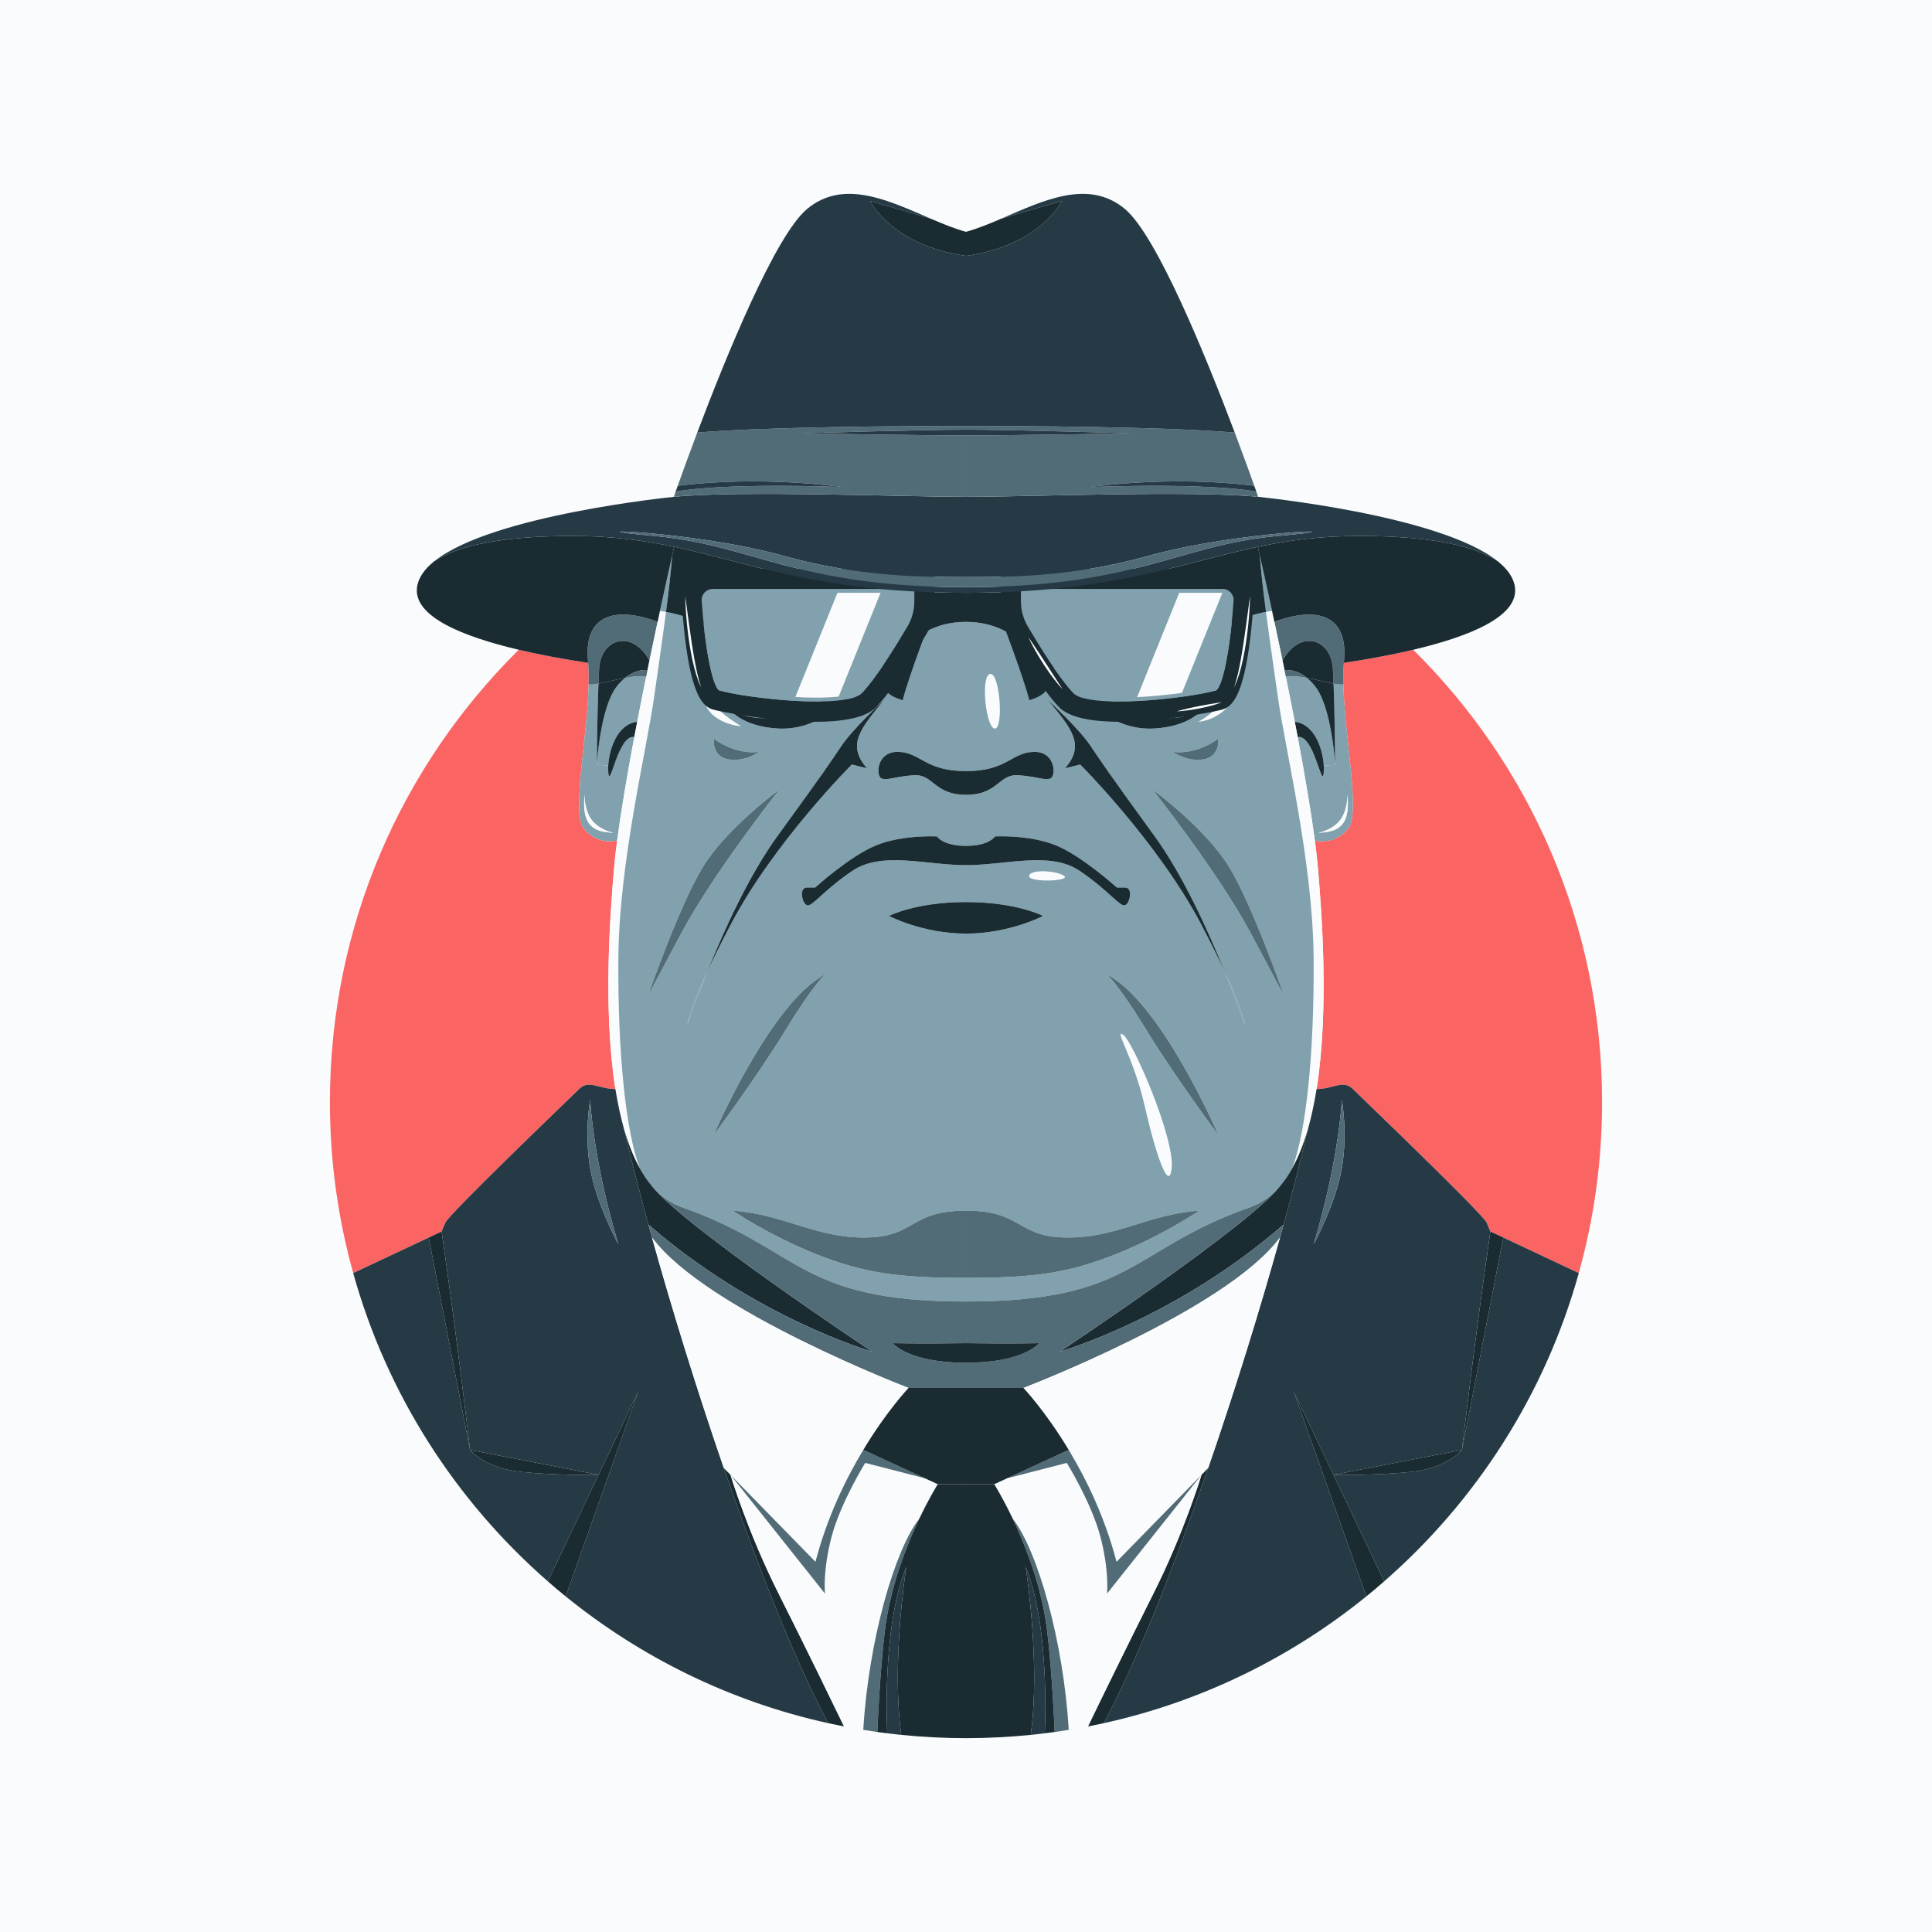 <?xml version="1.0" encoding="utf-8"?>
<!-- Generator: Adobe Illustrator 27.5.0, SVG Export Plug-In . SVG Version: 6.00 Build 0)  -->
<svg version="1.1" xmlns="http://www.w3.org/2000/svg" xmlns:xlink="http://www.w3.org/1999/xlink" x="0px" y="0px"
	 viewBox="0 0 500 500" style="enable-background:new 0 0 500 500;" xml:space="preserve">
<g id="BACKGROUND">
	<rect style="fill:#F9FBFC;" width="500" height="500"/>
</g>
<g id="OBJECTS">
	<g>
		<g>
			<g>
				<path style="fill:#FA6564;" d="M414.617,285.199c0,15.333-2.096,30.181-6.027,44.271c-8.312-3.907-15.535-7.306-19.537-9.188
					v-0.012c-2.12-0.995-3.339-1.563-3.339-1.563s0,0-0.983-2.285c-0.983-2.285-32.004-32.016-34.609-34.574
					c-2.569-2.522-4.878-0.035-9.389,0c3.315-20.91,1.255-46.355,0.391-56.727c-0.178-2.19-0.462-4.736-0.841-7.59
					c0,0,5.091,1.385,8.691-3.185c3.102-3.955-0.983-23.385-1.314-37.238c-0.047-1.989-0.012-3.86,0.13-5.565
					c5.778-0.864,12.018-1.977,17.95-3.386C395.91,197.983,414.617,239.413,414.617,285.199z"/>
				<path style="fill:#253A45;" d="M389.054,320.282c4.002,1.883,11.225,5.281,19.537,9.188
					c-8.726,31.365-26.522,58.965-50.369,79.78l-13.119-27.553c1.078,0.024,11.083,0.142,20.034-0.77
					c9.472-0.983,13.226-5.695,13.226-5.695l0.012-0.083L389.054,320.282z"/>
				<path style="fill:#1A2B32;" d="M389.054,320.27v0.012l-10.68,54.868c0.178-1.61,3.22-27.979,7.341-56.443
					C385.715,318.707,386.935,319.276,389.054,320.27z"/>
				<path style="fill:#253A45;" d="M312.672,379.934c6.998-20.294,13.498-41.358,18.589-59.652c0.012,0,0.012-0.012,0.012-0.012
					c0.308-1.137,0.616-2.25,0.923-3.363l0.012-0.012c2.463-9.022,4.57-17.299,6.181-24.356c0-0.012,0.012-0.012,0.012-0.024
					c0.971-3.339,1.729-6.927,2.332-10.668c4.511-0.035,6.82-2.522,9.389,0c2.605,2.557,33.627,32.289,34.609,34.574
					c0.983,2.285,0.983,2.285,0.983,2.285c-4.12,28.464-7.163,54.833-7.341,56.443l-0.012,0.083c0,0-31.495,6.11-33.271,6.453
					l-10.242-21.502l18.755,52.962c-19.466,15.783-42.602,27.221-67.94,32.81C294.248,429.865,303.863,405.509,312.672,379.934z
					 M339.988,321.975c0.343-0.616,5.719-10.609,7.27-19.596c1.587-9.271,0-17.725,0-17.725S346.666,299.585,339.988,321.975z"/>
				<path style="fill:#1A2B32;" d="M378.362,375.233c0,0-3.753,4.712-13.226,5.695c-8.951,0.912-18.956,0.793-20.034,0.77
					l-0.012-0.012C346.867,381.343,378.362,375.233,378.362,375.233z"/>
				<path style="fill:#1A2B32;" d="M345.103,381.698l13.119,27.553c-1.516,1.338-3.055,2.629-4.618,3.895l-18.755-52.962
					l10.242,21.502L345.103,381.698z"/>
				<path style="fill:#80A1AD;" d="M348.726,205.596c0.012,0.533-0.012,4.026-1.752,6.465c-2.676,3.742-8.608,3.718-4.357,3.351
					C348.205,214.927,349.199,211.363,348.726,205.596z M347.66,177.108c0.332,13.853,4.416,33.283,1.314,37.238
					c-3.599,4.57-8.691,3.185-8.691,3.185c-0.947-7.199-2.487-16.375-4.44-26.795c4.168-0.722,6.263,13.486,6.714,9.401
					c0.059-0.592,0.071-1.267,0.035-2.013l2.948-0.189c0,0-0.083-12.705-0.414-21.017
					C346.251,177.12,347.151,177.215,347.66,177.108z"/>
				<path style="fill:#F9FBFC;" d="M348.726,205.596c0.474,5.766-0.521,9.33-6.11,9.816c-4.251,0.367,1.681,0.391,4.357-3.351
					C348.714,209.622,348.738,206.129,348.726,205.596z"/>
				<path style="fill:#526C77;" d="M347.79,171.544c-0.142,1.705-0.178,3.576-0.13,5.565c-0.509,0.107-1.409,0.012-2.534-0.189
					c-0.059-1.563-0.118-2.96-0.201-4.097c-0.485-7.223-8.205-10.289-13.012-1.906c-0.675-3.268-1.385-6.607-2.108-9.993
					c10.976-4.073,19.193-1.835,18.021,10.147C347.814,171.224,347.802,171.39,347.79,171.544z"/>
				<path style="fill:#526C77;" d="M347.258,284.655c0,0,1.587,8.454,0,17.725c-1.551,8.987-6.927,18.98-7.27,19.596
					C346.666,299.585,347.258,284.655,347.258,284.655z"/>
				<path style="fill:#80A1AD;" d="M345.541,197.936l-2.948,0.189c-0.26-4.393-2.463-10.81-7.507-11.319
					c-0.722-3.753-1.492-7.649-2.309-11.651c1.279-0.343,3.292-0.118,5.447,0.284c0.758,0.604,1.527,1.385,2.297,2.404
					C344.676,183.36,345.541,197.936,345.541,197.936z"/>
				<path style="fill:#1A2B32;" d="M345.126,176.919c0.331,8.312,0.414,21.017,0.414,21.017s-0.864-14.576-5.02-20.093
					c-0.77-1.018-1.539-1.8-2.297-2.404C340.627,175.889,343.208,176.552,345.126,176.919z"/>
				<path style="fill:#1A2B32;" d="M344.925,172.822c0.083,1.137,0.142,2.534,0.201,4.097c-1.918-0.367-4.499-1.03-6.903-1.48
					c-2.522-2.037-4.807-2.119-5.802-2.025c-0.166-0.829-0.343-1.658-0.509-2.498C336.72,162.533,344.44,165.6,344.925,172.822z"/>
				<path style="fill:#1A2B32;" d="M342.592,198.125c0.035,0.746,0.024,1.421-0.035,2.013c-0.45,4.085-2.546-10.124-6.714-9.401
					c-0.249-1.291-0.497-2.605-0.758-3.931C340.13,187.315,342.332,193.732,342.592,198.125z"/>
				<path style="fill:#F9FBFC;" d="M335.844,190.737c1.954,10.42,3.493,19.596,4.44,26.795c0.379,2.854,0.663,5.399,0.841,7.59
					c0.864,10.372,2.924,35.817-0.391,56.727c-0.035,0-0.059,0-0.095,0c-0.58,3.126-1.338,6.702-2.238,10.668
					c0,0.012-0.012,0.012-0.012,0.024c-1.066,3.635-2.368,6.962-3.978,9.839c3.576-9.306,5.743-29.565,5.553-54.395
					c-0.178-24.817-7.329-53.885-9.283-67.774c-1.089-7.684-2.179-15.12-3.043-21.845c1.006-0.189,1.575-0.237,1.575-0.237
					c0.189,0.935,0.391,1.871,0.592,2.794c0.722,3.386,1.433,6.725,2.108,9.993c0.166,0.841,0.343,1.67,0.509,2.498
					c0.118,0.58,0.237,1.16,0.355,1.74c0.817,4.002,1.587,7.898,2.309,11.651C335.346,188.132,335.595,189.446,335.844,190.737z"/>
				<path style="fill:#80A1AD;" d="M286.268,252.082c0.142,0.095,2.664,1.859,10.396,14.445
					c7.969,12.977,18.625,27.186,18.625,27.186S300.476,259.198,286.268,252.082z M311.393,183.325
					c-0.331,0.26-6.015,4.464-16.15,1.456c-6.737-2.001-10.23-4.819-11.852-6.56c0.829,0.237,1.705,0.438,2.617,0.604
					c17.157,3.185,27.197-15.44,33.07-17.879c1.717,4.523-1.101,8.205-1.338,11.26c-0.249,3.067,4.038-3.789,4.346-12.397
					c2.38-0.793,4.31-1.231,5.553-1.444c0.864,6.725,1.954,14.161,3.043,21.845c1.954,13.889,9.105,42.957,9.283,67.774
					c0.19,24.829-1.977,45.088-5.553,54.395c-0.935,1.693-1.989,3.232-3.138,4.594c-2.167,2.51-4.701,4.381-7.684,5.435
					c-31.069,10.917-29.98,24.427-73.588,24.427v-6.121c17.642,0,26.451-1.231,38.765-6.133s21.585-11.26,21.585-11.26
					c-13.226,0.9-21.396,7.104-34.384,6.95c-12.989-0.142-11.272-6.95-25.966-6.95v-71.705c11.272,0,19.927-4.57,19.927-4.57
					s-6.867-3.588-19.927-3.588v-9.555c10.289,0,21.798-3.682,29.4,1.468c7.59,5.139,10.443,9.389,11.757,8.904
					c1.303-0.497,2.12-4.582,0-4.582c-2.131,0-2.131,0-2.131,0s-8.975-8.158-15.831-10.94c-6.867-2.771-15.689-2.285-15.689-2.285
					s-1.468,2.451-7.507,2.451v-13.226c8.324,0,8.407-5.387,13.474-5.068c5.056,0.331,6.938,1.468,8.407,0.817
					c1.468-0.651,1.314-7.021-4.405-6.856c-5.719,0.166-6.867,4.985-17.476,4.985v-38.623c11.284,0,15.996,7.152,23.657,12.563
					c6.725,8.513,15.061,15.523,24.841,15.037C307.995,188.061,311.204,183.609,311.393,183.325z M332.291,257.67
					c-0.332-0.971-8.194-23.468-14.185-33.283c-6.015-9.851-19.323-19.702-19.833-20.069c0.509,0.651,17.015,21.467,25.469,37.297
					C331.249,255.693,332.185,257.457,332.291,257.67z M271.254,181.217c6.193,7.495,9.614,11.58,4.381,17.618l3.919-0.983
					c0,0,20.259,20.247,31.365,41.477c2.558,4.89,4.535,8.892,6.05,12.16c3.209,7.933,5.115,13.652,5.115,13.652
					s-0.036-2.711-5.115-13.652c-4.263-10.526-10.786-24.924-18.139-35.059c-12.906-17.76-13.557-18.909-16.659-23.479
					C279.164,188.523,271.716,181.643,271.254,181.217z M311.405,196.538c4.416-0.651,3.884-5.387,3.884-5.387
					s-5.352,4.251-11.722,3.434C303.567,194.585,307,197.202,311.405,196.538z"/>
				<path style="fill:#526C77;" d="M338.223,175.439c-2.155-0.403-4.168-0.628-5.447-0.284c-0.118-0.58-0.237-1.16-0.355-1.74
					C333.416,173.32,335.701,173.402,338.223,175.439z"/>
				<path style="fill:#1A2B32;" d="M334.411,302.379c1.61-2.877,2.913-6.204,3.978-9.839c-1.61,7.057-3.718,15.333-6.181,24.356
					l-0.012,0.012c-27.6,24.012-57.011,32.632-57.923,32.893c1.243-0.829,48.83-32.466,57-42.827
					C332.422,305.612,333.475,304.073,334.411,302.379z"/>
				<path style="fill:#526C77;" d="M332.291,257.67c-0.107-0.213-1.042-1.977-8.549-16.055
					c-8.454-15.831-24.96-36.646-25.469-37.297c0.509,0.367,13.818,10.218,19.833,20.069
					C324.098,234.203,331.96,256.699,332.291,257.67z"/>
				<path style="fill:#526C77;" d="M274.274,349.8c0.912-0.26,30.323-8.88,57.923-32.893c-0.308,1.113-0.616,2.226-0.923,3.363
					c0,0,0,0.012-0.012,0.012c-13.96,18.885-66.401,38.919-66.401,38.919h-14.86v-6.524c15.025,0,18.945-5.068,18.945-5.068
					s-7.021,0.166-18.945,0v-10.775c43.608,0,42.519-13.51,73.588-24.427c2.984-1.054,5.518-2.925,7.684-5.435
					C323.103,317.334,275.517,348.971,274.274,349.8z"/>
				<path style="fill:#80A1AD;" d="M329.213,158.128c0,0-0.568,0.047-1.575,0.237c-0.71-5.411-1.279-10.349-1.598-14.576
					C327.129,148.62,328.195,153.416,329.213,158.128z"/>
				<path style="fill:#1A2B32;" d="M283.391,178.221c-3.907-1.077-7.009-2.782-9.733-4.712
					c-7.661-5.411-12.373-12.563-23.657-12.563v-7.531c37.759,0,55.271-7.625,75.53-11.9c0.166,0.746,0.343,1.504,0.509,2.25
					c0,0.012,0,0.012,0,0.024c0.32,4.227,0.888,9.164,1.598,14.576c-1.243,0.213-3.173,0.651-5.553,1.444
					c-0.935,0.32-1.942,0.687-3.008,1.137c-5.873,2.439-15.913,21.064-33.07,17.879C285.096,178.66,284.219,178.458,283.391,178.221
					z"/>
				<path style="fill:#80A1AD;" d="M316.97,251.49c5.079,10.941,5.115,13.652,5.115,13.652S320.179,259.423,316.97,251.49z"/>
				<path style="fill:#1A2B32;" d="M319.077,160.946c1.066-0.45,2.072-0.817,3.008-1.137c-0.308,8.608-4.594,15.464-4.346,12.397
					C317.976,169.152,320.794,165.469,319.077,160.946z"/>
				<path style="fill:#F9FBFC;" d="M331.261,320.282c-5.091,18.293-11.592,39.357-18.589,59.652l-1.729,1.764v0.012l-0.024,0.012
					l-21.964,22.473c-3.019-11.568-7.838-21.443-12.373-28.961c-6.11-10.159-11.722-16.032-11.722-16.032
					S317.301,339.168,331.261,320.282z"/>
				<path style="fill:#1A2B32;" d="M298.83,216.43c7.353,10.135,13.877,24.533,18.139,35.059c-1.516-3.268-3.493-7.27-6.05-12.16
					c-11.106-21.23-31.365-41.477-31.365-41.477l-3.919,0.983c5.233-6.039,1.812-10.123-4.381-17.618
					c0.462,0.426,7.909,7.305,10.917,11.734C285.273,197.521,285.924,198.67,298.83,216.43z"/>
				<path style="fill:#526C77;" d="M315.289,191.151c0,0,0.533,4.736-3.884,5.387c-4.405,0.663-7.838-1.954-7.838-1.954
					C309.937,195.402,315.289,191.151,315.289,191.151z"/>
				<path style="fill:#1A2B32;" d="M310.943,381.698l1.729-1.764c-8.809,25.575-18.424,49.931-27.008,66.022
					c-1.362,0.296-2.735,0.58-4.109,0.852c1.906-3.966,9.993-20.59,16.944-34.396c7.838-15.546,12.29-30.217,12.444-30.702V381.698z
					"/>
				<path style="fill:#F9FBFC;" d="M310.919,381.722l0.024-0.012c-0.154,0.485-4.606,15.156-12.444,30.702
					c-6.95,13.806-15.037,30.43-16.944,34.396c-1.646,0.32-3.304,0.616-4.973,0.876c-1.35-23.148-8.182-46.663-14.481-54.62
					c-2.629-5.53-4.795-8.951-4.795-8.951l3.375-1.551l15.404-3.967c0,0,6.37,10.289,8.703,19.11
					c2.321,8.821,1.717,14.706,1.717,14.706L310.919,381.722z"/>
				<path style="fill:#526C77;" d="M310.919,381.722l-24.415,30.69c0,0,0.604-5.885-1.717-14.706
					c-2.333-8.821-8.703-19.11-8.703-19.11l-15.404,3.967l15.902-7.329c4.535,7.519,9.354,17.393,12.373,28.961L310.919,381.722z"/>
				<path style="fill:#526C77;" d="M315.289,293.712c0,0-10.656-14.208-18.625-27.186c-7.732-12.586-10.254-14.35-10.396-14.445
					C300.476,259.198,315.289,293.712,315.289,293.712z"/>
				<path style="fill:#1A2B32;" d="M311.393,183.325c-0.189,0.284-3.398,4.736-12.894,5.222c-9.78,0.485-18.116-6.524-24.841-15.037
					c2.723,1.93,5.825,3.635,9.733,4.712c1.622,1.741,5.115,4.559,11.852,6.56C305.378,187.788,311.062,183.585,311.393,183.325z"/>
				<path style="fill:#526C77;" d="M310.351,313.32c0,0-9.271,6.358-21.585,11.26s-21.123,6.133-38.765,6.133V313.32
					c14.694,0,12.977,6.808,25.966,6.95C288.956,320.424,297.125,314.22,310.351,313.32z"/>
				<path style="fill:#1A2B32;" d="M291.158,229.691c2.12,0,1.303,4.085,0,4.582c-1.314,0.486-4.168-3.765-11.757-8.904
					c-7.602-5.151-19.11-1.468-29.4-1.468v-4.985c6.039,0,7.507-2.451,7.507-2.451s8.821-0.485,15.689,2.285
					c6.856,2.782,15.831,10.94,15.831,10.94S289.027,229.691,291.158,229.691z"/>
				<path style="fill:#1A2B32;" d="M276.582,375.233l-15.902,7.329l-3.375,1.551h-7.305v-24.912h14.86
					C264.86,359.201,270.473,365.074,276.582,375.233z"/>
				<path style="fill:#526C77;" d="M276.582,447.685c-1.208,0.201-2.415,0.391-3.623,0.556c-0.237-5.068-1.054-20.993-2.38-29.104
					c-1.669-10.218-5.399-19.596-8.478-26.072C268.401,401.022,275.233,424.537,276.582,447.685z"/>
				<path style="fill:#1A2B32;" d="M265.452,405.497c0.166,1.125,3.86,25.208,1.291,43.49c-5.506,0.556-11.094,0.841-16.742,0.841
					v-65.714h7.305c0,0,2.167,3.422,4.795,8.951c3.078,6.477,6.808,15.854,8.478,26.072c1.326,8.111,2.143,24.036,2.38,29.104
					c-0.864,0.118-1.717,0.237-2.581,0.332C270.378,448.573,271.905,421.387,265.452,405.497z"/>
				<path style="fill:#1A2B32;" d="M267.477,194.585c5.719-0.166,5.873,6.204,4.405,6.856c-1.468,0.651-3.351-0.486-8.407-0.817
					c-5.068-0.32-5.151,5.068-13.474,5.068v-6.122C260.61,199.57,261.758,194.751,267.477,194.585z"/>
				<path style="fill:#253A45;" d="M265.452,405.497c6.453,15.89,4.926,43.075,4.926,43.075c-1.208,0.154-2.415,0.296-3.635,0.414
					C269.312,430.705,265.618,406.622,265.452,405.497z"/>
				<path style="fill:#1A2B32;" d="M268.945,347.61c0,0-3.919,5.068-18.945,5.068v-5.068
					C261.924,347.776,268.945,347.61,268.945,347.61z"/>
				<path style="fill:#1A2B32;" d="M250.001,233.457c13.06,0,19.927,3.588,19.927,3.588s-8.655,4.57-19.927,4.57V233.457z"/>
				<path style="fill:#FA6564;" d="M85.383,285.199c0,15.333,2.096,30.181,6.027,44.271c8.312-3.907,15.535-7.306,19.537-9.188
					v-0.012c2.12-0.995,3.339-1.563,3.339-1.563s0,0,0.983-2.285c0.983-2.285,32.005-32.016,34.609-34.574
					c2.569-2.522,4.878-0.035,9.389,0c-3.315-20.91-1.255-46.355-0.391-56.727c0.178-2.19,0.462-4.736,0.841-7.59
					c0,0-5.091,1.385-8.691-3.185c-3.102-3.955,0.983-23.385,1.314-37.238c0.047-1.989,0.012-3.86-0.13-5.565
					c-5.778-0.864-12.018-1.977-17.95-3.386C104.09,197.983,85.383,239.413,85.383,285.199z"/>
				<path style="fill:#253A45;" d="M110.946,320.282c-4.002,1.883-11.225,5.281-19.537,9.188
					c8.726,31.365,26.522,58.965,50.369,79.78l13.119-27.553c-1.077,0.024-11.083,0.142-20.034-0.77
					c-9.472-0.983-13.226-5.695-13.226-5.695l-0.012-0.083L110.946,320.282z"/>
				<path style="fill:#1A2B32;" d="M110.946,320.27v0.012l10.68,54.868c-0.178-1.61-3.22-27.979-7.341-56.443
					C114.285,318.707,113.065,319.276,110.946,320.27z"/>
				<path style="fill:#253A45;" d="M160.012,321.975c-0.343-0.616-5.719-10.609-7.27-19.596c-1.587-9.271,0-17.725,0-17.725
					S153.334,299.585,160.012,321.975z M187.328,379.934c-6.998-20.294-13.498-41.358-18.589-59.652
					c-0.012,0-0.012-0.012-0.012-0.012c-0.308-1.137-0.616-2.25-0.924-3.363l-0.012-0.012c-2.463-9.022-4.57-17.299-6.181-24.356
					c0-0.012-0.012-0.012-0.012-0.024c-0.971-3.339-1.729-6.927-2.333-10.668c-4.511-0.035-6.82-2.522-9.389,0
					c-2.605,2.557-33.627,32.289-34.609,34.574c-0.983,2.285-0.983,2.285-0.983,2.285c4.12,28.464,7.163,54.833,7.341,56.443
					l0.012,0.083c0,0,31.495,6.11,33.271,6.453l10.242-21.502l-18.755,52.962c19.465,15.783,42.602,27.221,67.94,32.81
					C205.752,429.865,196.137,405.509,187.328,379.934z"/>
				<path style="fill:#1A2B32;" d="M121.638,375.233c0,0,3.753,4.712,13.226,5.695c8.951,0.912,18.956,0.793,20.034,0.77
					l0.012-0.012C153.133,381.343,121.638,375.233,121.638,375.233z"/>
				<path style="fill:#1A2B32;" d="M154.897,381.698l-13.119,27.553c1.516,1.338,3.055,2.629,4.618,3.895l18.755-52.962
					l-10.242,21.502L154.897,381.698z"/>
				<path style="fill:#80A1AD;" d="M151.274,205.596c-0.012,0.533,0.012,4.026,1.752,6.465c2.676,3.742,8.608,3.718,4.357,3.351
					C151.795,214.927,150.801,211.363,151.274,205.596z M152.34,177.108c-0.331,13.853-4.416,33.283-1.314,37.238
					c3.599,4.57,8.691,3.185,8.691,3.185c0.947-7.199,2.486-16.375,4.44-26.795c-4.168-0.722-6.263,13.486-6.713,9.401
					c-0.059-0.592-0.071-1.267-0.036-2.013l-2.948-0.189c0,0,0.083-12.705,0.414-21.017
					C153.749,177.12,152.849,177.215,152.34,177.108z"/>
				<path style="fill:#F9FBFC;" d="M151.274,205.596c-0.474,5.766,0.521,9.33,6.11,9.816c4.251,0.367-1.681,0.391-4.357-3.351
					C151.286,209.622,151.262,206.129,151.274,205.596z"/>
				<path style="fill:#526C77;" d="M152.21,171.544c0.142,1.705,0.178,3.576,0.13,5.565c0.509,0.107,1.409,0.012,2.534-0.189
					c0.059-1.563,0.118-2.96,0.201-4.097c0.485-7.223,8.205-10.289,13.012-1.906c0.675-3.268,1.385-6.607,2.108-9.993
					c-10.976-4.073-19.193-1.835-18.021,10.147C152.186,171.224,152.198,171.39,152.21,171.544z"/>
				<path style="fill:#526C77;" d="M152.742,284.655c0,0-1.587,8.454,0,17.725c1.551,8.987,6.927,18.98,7.27,19.596
					C153.334,299.585,152.742,284.655,152.742,284.655z"/>
				<path style="fill:#80A1AD;" d="M154.459,197.936l2.948,0.189c0.261-4.393,2.463-10.81,7.507-11.319
					c0.722-3.753,1.492-7.649,2.309-11.651c-1.279-0.343-3.292-0.118-5.447,0.284c-0.758,0.604-1.527,1.385-2.297,2.404
					C155.324,183.36,154.459,197.936,154.459,197.936z"/>
				<path style="fill:#1A2B32;" d="M154.874,176.919c-0.331,8.312-0.414,21.017-0.414,21.017s0.864-14.576,5.02-20.093
					c0.77-1.018,1.539-1.8,2.297-2.404C159.373,175.889,156.792,176.552,154.874,176.919z"/>
				<path style="fill:#1A2B32;" d="M155.075,172.822c-0.083,1.137-0.142,2.534-0.201,4.097c1.918-0.367,4.499-1.03,6.903-1.48
					c2.522-2.037,4.807-2.119,5.802-2.025c0.166-0.829,0.343-1.658,0.509-2.498C163.28,162.533,155.56,165.6,155.075,172.822z"/>
				<path style="fill:#1A2B32;" d="M157.407,198.125c-0.035,0.746-0.024,1.421,0.036,2.013c0.45,4.085,2.546-10.124,6.713-9.401
					c0.249-1.291,0.497-2.605,0.758-3.931C159.87,187.315,157.668,193.732,157.407,198.125z"/>
				<path style="fill:#F9FBFC;" d="M167.578,173.414c-0.118,0.58-0.237,1.16-0.355,1.74c-0.817,4.002-1.587,7.898-2.309,11.651
					c-0.26,1.326-0.509,2.64-0.758,3.931c-1.954,10.42-3.493,19.596-4.44,26.795c-0.379,2.854-0.663,5.399-0.841,7.59
					c-0.864,10.372-2.925,35.817,0.391,56.727c0.036,0,0.059,0,0.095,0c0.58,3.126,1.338,6.702,2.238,10.668
					c0,0.012,0.012,0.012,0.012,0.024c1.066,3.635,2.368,6.962,3.978,9.839c-3.576-9.306-5.743-29.565-5.553-54.395
					c0.178-24.817,7.329-53.885,9.283-67.774c1.089-7.684,2.179-15.12,3.043-21.845c-1.006-0.189-1.575-0.237-1.575-0.237
					c-0.189,0.935-0.391,1.871-0.592,2.794c-0.722,3.386-1.433,6.725-2.108,9.993C167.922,171.757,167.744,172.585,167.578,173.414z
					"/>
				<path style="fill:#80A1AD;" d="M213.732,252.082c-0.142,0.095-2.664,1.859-10.396,14.445
					c-7.969,12.977-18.625,27.186-18.625,27.186S199.524,259.198,213.732,252.082z M201.726,204.318
					c-0.509,0.651-17.015,21.467-25.469,37.297c-7.507,14.078-8.442,15.842-8.549,16.055c0.332-0.971,8.194-23.468,14.185-33.283
					C187.908,214.536,201.217,204.685,201.726,204.318z M188.607,183.325c0.332,0.26,6.015,4.464,16.15,1.456
					c6.737-2.001,10.23-4.819,11.852-6.56c-0.829,0.237-1.705,0.438-2.617,0.604c-17.157,3.185-27.197-15.44-33.07-17.879
					c-1.717,4.523,1.101,8.205,1.338,11.26c0.249,3.067-4.038-3.789-4.345-12.397c-2.38-0.793-4.31-1.231-5.553-1.444
					c-0.864,6.725-1.954,14.161-3.043,21.845c-1.954,13.889-9.105,42.957-9.283,67.774c-0.189,24.829,1.977,45.088,5.553,54.395
					c0.935,1.693,1.989,3.232,3.138,4.594c2.167,2.51,4.701,4.381,7.684,5.435c31.069,10.917,29.98,24.427,73.588,24.427v-6.121
					c-17.642,0-26.451-1.231-38.765-6.133s-21.585-11.26-21.585-11.26c13.226,0.9,21.396,7.104,34.385,6.95
					c12.989-0.142,11.272-6.95,25.966-6.95v-71.705c-11.272,0-19.927-4.57-19.927-4.57s6.867-3.588,19.927-3.588v-9.555
					c-10.289,0-21.798-3.682-29.4,1.468c-7.59,5.139-10.443,9.389-11.758,8.904c-1.302-0.497-2.119-4.582,0-4.582
					c2.131,0,2.131,0,2.131,0s8.975-8.158,15.831-10.94c6.867-2.771,15.688-2.285,15.688-2.285s1.468,2.451,7.507,2.451v-13.226
					c-8.324,0-8.407-5.387-13.474-5.068c-5.056,0.331-6.938,1.468-8.407,0.817c-1.468-0.651-1.314-7.021,4.405-6.856
					c5.719,0.166,6.867,4.985,17.476,4.985v-38.623c-11.284,0-15.996,7.152-23.657,12.563c-6.725,8.513-15.061,15.523-24.841,15.037
					C192.005,188.061,188.796,183.609,188.607,183.325z M228.746,181.217c-6.193,7.495-9.614,11.58-4.381,17.618l-3.919-0.983
					c0,0-20.259,20.247-31.365,41.477c-2.557,4.89-4.535,8.892-6.05,12.16c-3.209,7.933-5.115,13.652-5.115,13.652
					s0.036-2.711,5.115-13.652c4.262-10.526,10.786-24.924,18.139-35.059c12.906-17.76,13.557-18.909,16.659-23.479
					C220.836,188.523,228.284,181.643,228.746,181.217z M188.595,196.538c-4.416-0.651-3.884-5.387-3.884-5.387
					s5.352,4.251,11.722,3.434C196.433,194.585,193,197.202,188.595,196.538z"/>
				<path style="fill:#526C77;" d="M161.777,175.439c2.155-0.403,4.168-0.628,5.447-0.284c0.118-0.58,0.237-1.16,0.355-1.74
					C166.584,173.32,164.299,173.402,161.777,175.439z"/>
				<path style="fill:#1A2B32;" d="M165.589,302.379c-1.61-2.877-2.913-6.204-3.978-9.839c1.61,7.057,3.718,15.333,6.181,24.356
					l0.012,0.012c27.6,24.012,57.011,32.632,57.923,32.893c-1.243-0.829-48.83-32.466-56.999-42.827
					C167.578,305.612,166.525,304.073,165.589,302.379z"/>
				<path style="fill:#526C77;" d="M167.709,257.67c0.107-0.213,1.042-1.977,8.549-16.055c8.454-15.831,24.959-36.646,25.469-37.297
					c-0.509,0.367-13.818,10.218-19.833,20.069C175.902,234.203,168.04,256.699,167.709,257.67z"/>
				<path style="fill:#526C77;" d="M225.726,349.8c-0.912-0.26-30.323-8.88-57.923-32.893c0.308,1.113,0.616,2.226,0.924,3.363
					c0,0,0,0.012,0.012,0.012c13.96,18.885,66.401,38.919,66.401,38.919h14.86v-6.524c-15.025,0-18.945-5.068-18.945-5.068
					s7.021,0.166,18.945,0v-10.775c-43.608,0-42.519-13.51-73.588-24.427c-2.984-1.054-5.518-2.925-7.684-5.435
					C176.897,317.334,224.483,348.971,225.726,349.8z"/>
				<path style="fill:#80A1AD;" d="M170.787,158.128c0,0,0.568,0.047,1.575,0.237c0.71-5.411,1.279-10.349,1.598-14.576
					C172.871,148.62,171.805,153.416,170.787,158.128z"/>
				<path style="fill:#1A2B32;" d="M226.342,173.509c7.661-5.411,12.373-12.563,23.657-12.563v-7.531
					c-37.759,0-55.271-7.625-75.53-11.9c-0.166,0.746-0.343,1.504-0.509,2.25c0,0.012,0,0.012,0,0.024
					c-0.32,4.227-0.888,9.164-1.598,14.576c1.243,0.213,3.173,0.651,5.553,1.444c0.935,0.32,1.942,0.687,3.007,1.137
					c5.873,2.439,15.913,21.064,33.07,17.879c0.912-0.166,1.788-0.367,2.617-0.604C220.517,177.144,223.619,175.439,226.342,173.509
					z"/>
				<path style="fill:#80A1AD;" d="M183.03,251.49c-5.079,10.941-5.115,13.652-5.115,13.652S179.821,259.423,183.03,251.49z"/>
				<path style="fill:#1A2B32;" d="M180.922,160.946c-1.066-0.45-2.072-0.817-3.007-1.137c0.308,8.608,4.594,15.464,4.345,12.397
					C182.024,169.152,179.206,165.469,180.922,160.946z"/>
				<path style="fill:#F9FBFC;" d="M168.739,320.282c5.091,18.293,11.592,39.357,18.589,59.652l1.729,1.764v0.012l0.024,0.012
					l21.964,22.473c3.019-11.568,7.838-21.443,12.373-28.961c6.11-10.159,11.722-16.032,11.722-16.032
					S182.698,339.168,168.739,320.282z"/>
				<path style="fill:#1A2B32;" d="M201.169,216.43c-7.353,10.135-13.877,24.533-18.139,35.059c1.516-3.268,3.493-7.27,6.05-12.16
					c11.106-21.23,31.365-41.477,31.365-41.477l3.919,0.983c-5.233-6.039-1.812-10.123,4.381-17.618
					c-0.462,0.426-7.909,7.305-10.917,11.734C214.727,197.521,214.075,198.67,201.169,216.43z"/>
				<path style="fill:#526C77;" d="M184.711,191.151c0,0-0.533,4.736,3.884,5.387c4.405,0.663,7.838-1.954,7.838-1.954
					C190.063,195.402,184.711,191.151,184.711,191.151z"/>
				<path style="fill:#1A2B32;" d="M189.057,381.698l-1.729-1.764c8.809,25.575,18.424,49.931,27.008,66.022
					c1.362,0.296,2.735,0.58,4.109,0.852c-1.906-3.966-9.993-20.59-16.944-34.396c-7.838-15.546-12.29-30.217-12.444-30.702V381.698
					z"/>
				<path style="fill:#F9FBFC;" d="M189.08,381.722l-0.024-0.012c0.154,0.485,4.606,15.156,12.444,30.702
					c6.95,13.806,15.037,30.43,16.944,34.396c1.646,0.32,3.303,0.616,4.973,0.876c1.35-23.148,8.182-46.663,14.481-54.62
					c2.629-5.53,4.795-8.951,4.795-8.951l-3.374-1.551l-15.404-3.967c0,0-6.37,10.289-8.703,19.11
					c-2.321,8.821-1.717,14.706-1.717,14.706L189.08,381.722z"/>
				<path style="fill:#526C77;" d="M189.08,381.722l24.415,30.69c0,0-0.604-5.885,1.717-14.706c2.333-8.821,8.703-19.11,8.703-19.11
					l15.404,3.967l-15.902-7.329c-4.535,7.519-9.354,17.393-12.373,28.961L189.08,381.722z"/>
				<path style="fill:#526C77;" d="M184.711,293.712c0,0,10.656-14.208,18.625-27.186c7.732-12.586,10.254-14.35,10.396-14.445
					C199.524,259.198,184.711,293.712,184.711,293.712z"/>
				<path style="fill:#1A2B32;" d="M188.607,183.325c0.189,0.284,3.398,4.736,12.894,5.222c9.78,0.485,18.116-6.524,24.841-15.037
					c-2.723,1.93-5.825,3.635-9.733,4.712c-1.622,1.741-5.115,4.559-11.852,6.56C194.622,187.788,188.938,183.585,188.607,183.325z"
					/>
				<path style="fill:#526C77;" d="M189.649,313.32c0,0,9.271,6.358,21.585,11.26s21.123,6.133,38.765,6.133V313.32
					c-14.694,0-12.977,6.808-25.966,6.95C211.044,320.424,202.874,314.22,189.649,313.32z"/>
				<path style="fill:#1A2B32;" d="M208.842,229.691c-2.119,0-1.302,4.085,0,4.582c1.314,0.486,4.168-3.765,11.758-8.904
					c7.602-5.151,19.11-1.468,29.4-1.468v-4.985c-6.039,0-7.507-2.451-7.507-2.451s-8.821-0.485-15.688,2.285
					c-6.856,2.782-15.831,10.94-15.831,10.94S210.973,229.691,208.842,229.691z"/>
				<path style="fill:#1A2B32;" d="M223.418,375.233l15.902,7.329l3.374,1.551h7.305v-24.912h-14.86
					C235.139,359.201,229.527,365.074,223.418,375.233z"/>
				<path style="fill:#526C77;" d="M223.418,447.685c1.208,0.201,2.415,0.391,3.623,0.556c0.237-5.068,1.054-20.993,2.38-29.104
					c1.669-10.218,5.399-19.596,8.478-26.072C231.599,401.022,224.767,424.537,223.418,447.685z"/>
				<path style="fill:#1A2B32;" d="M234.547,405.497c-0.166,1.125-3.86,25.208-1.291,43.49c5.506,0.556,11.094,0.841,16.742,0.841
					v-65.714h-7.305c0,0-2.167,3.422-4.795,8.951c-3.078,6.477-6.808,15.854-8.478,26.072c-1.326,8.111-2.143,24.036-2.38,29.104
					c0.864,0.118,1.717,0.237,2.581,0.332C229.622,448.573,228.094,421.387,234.547,405.497z"/>
				<path style="fill:#1A2B32;" d="M232.523,194.585c-5.719-0.166-5.873,6.204-4.405,6.856c1.468,0.651,3.351-0.486,8.407-0.817
					c5.068-0.32,5.151,5.068,13.474,5.068v-6.122C239.39,199.57,238.242,194.751,232.523,194.585z"/>
				<path style="fill:#253A45;" d="M234.547,405.497c-6.453,15.89-4.926,43.075-4.926,43.075c1.208,0.154,2.415,0.296,3.635,0.414
					C230.687,430.705,234.382,406.622,234.547,405.497z"/>
				<path style="fill:#1A2B32;" d="M231.055,347.61c0,0,3.919,5.068,18.945,5.068v-5.068
					C238.076,347.776,231.055,347.61,231.055,347.61z"/>
				<path style="fill:#1A2B32;" d="M249.999,233.457c-13.06,0-19.927,3.588-19.927,3.588s8.655,4.57,19.927,4.57V233.457z"/>
			</g>
			<g>
				<g>
					<path style="fill:#1A2B32;" d="M266.39,181.193c-1.47-5.916-7.385-21.382-7.385-21.382l12.285,11.302
						c0,0,0.367,6.724-0.98,8.078C268.962,180.543,266.39,181.193,266.39,181.193z"/>
				</g>
				<g>
					<path style="fill:#1A2B32;" d="M233.61,181.193c1.47-5.916,7.385-21.382,7.385-21.382l-12.285,11.302
						c0,0-0.367,6.724,0.98,8.078C231.037,180.543,233.61,181.193,233.61,181.193z"/>
				</g>
			</g>
			<g>
				<path style="fill:#F9FBFC;" d="M257.512,188.566c-2.317,0.145-3.838-13.575-1.306-14.147
					C258.737,173.847,259.799,188.423,257.512,188.566z"/>
			</g>
			<g>
				<path style="fill:#F9FBFC;" d="M275.395,226.68c-1.88-1.39-8.819-1.796-9.064,0C266.087,228.476,277.274,228.068,275.395,226.68
					z"/>
			</g>
			<g>
				<path style="fill:#F9FBFC;" d="M322.09,171.563c-1.293,3.346-4.355,10.963-11.95,15.239c0,0,5.634-0.268,9.064-5.774
					S322.09,171.563,322.09,171.563z"/>
			</g>
			<g>
				<path style="fill:#F9FBFC;" d="M181.782,178.313c3.076,5.114,6.51,7.499,10.04,9.607c0,0-3.612-0.022-6.914-2.529
					C181.605,182.885,181.782,178.313,181.782,178.313z"/>
			</g>
			<g>
				<path style="fill:#F9FBFC;" d="M303.228,302.38c0.845-7.88-10.174-33.156-12.593-34.626c-2.419-1.47,2.678,5.634,5.641,18.618
					C299.24,299.355,302.562,308.589,303.228,302.38z"/>
			</g>
		</g>
		<g>
			<g>
				<g>
					<g>
						<path style="fill:#1A2B32;" d="M289.888,186.801c-6.863,0-13.101-0.951-15.894-3.881
							c-5.813-6.098-14.299-21.268-14.657-21.911l-0.329-0.591v-13.211h65.797l-0.08,2.682c-0.01,0.308-0.237,7.62-1.164,15.271
							c-1.808,14.929-4.653,17.71-7.198,18.462C314.638,184.13,301.387,186.801,289.888,186.801z M264.215,159.058
							c1.615,2.843,8.794,15.283,13.549,20.27c4.094,4.295,29.871,1.397,37.024-0.671c1.974-1.539,4.029-13.393,4.629-26.242
							h-55.202V159.058z"/>
					</g>
					<path style="fill:#80A1AD;" d="M264.215,155.612c0,2.284,0.607,4.528,1.766,6.496c2.863,4.861,8.064,13.32,11.783,17.22
						c4.094,4.295,29.871,1.397,37.024-0.671c1.817-1.417,3.704-11.579,4.46-23.21c0.107-1.641-1.2-3.033-2.844-3.033h-52.189
						V155.612z"/>
					<g>
						<path style="fill:#F9FBFC;" d="M323.506,154.291c0,0-0.008,0.377-0.022,1.037c-0.031,0.659-0.052,1.603-0.137,2.731
							c-0.084,1.128-0.173,2.446-0.324,3.852c-0.139,1.408-0.342,2.904-0.555,4.399c-0.239,1.491-0.485,2.982-0.792,4.367
							c-0.287,1.388-0.645,2.665-0.959,3.755c-0.323,1.089-0.678,1.969-0.929,2.579c-0.264,0.607-0.436,0.943-0.436,0.943
							s0.132-0.354,0.322-0.985c0.204-0.626,0.439-1.536,0.705-2.629c0.259-1.096,0.51-2.385,0.759-3.77
							c0.252-1.384,0.489-2.868,0.714-4.353c0.213-1.484,0.425-2.959,0.627-4.372c0.186-1.369,0.368-2.706,0.52-3.821
							c0.144-1.068,0.277-2.061,0.364-2.706C323.454,154.665,323.506,154.291,323.506,154.291z"/>
					</g>
					<g>
						<path style="fill:#F9FBFC;" d="M316.168,181.745c0,0-0.173,0.07-0.476,0.194c-0.308,0.106-0.745,0.278-1.282,0.43
							c-0.537,0.153-1.162,0.34-1.84,0.504c-0.677,0.167-1.404,0.321-2.131,0.469c-0.73,0.137-1.461,0.271-2.15,0.372
							c-0.688,0.108-1.337,0.172-1.89,0.24c-0.553,0.069-1.021,0.085-1.345,0.114c-0.327,0.014-0.513,0.022-0.513,0.022
							s0.178-0.051,0.493-0.142c0.316-0.078,0.762-0.215,1.305-0.339c0.536-0.126,1.226-0.288,1.851-0.434
							c0.714-0.149,1.412-0.294,2.13-0.444c0.721-0.133,1.423-0.262,2.139-0.394c0.635-0.104,1.331-0.219,1.874-0.308
							c0.473-0.073,1.02-0.158,1.33-0.206C315.983,181.774,316.168,181.745,316.168,181.745z"/>
					</g>
					<g>
						<path style="fill:#F9FBFC;" d="M266.172,164.914c0,0,0.142,0.209,0.392,0.574c0.24,0.358,0.636,0.946,1.02,1.517
							c0.415,0.625,0.928,1.397,1.428,2.149c0.531,0.81,1.07,1.635,1.618,2.472c0.543,0.84,1.078,1.666,1.605,2.48
							c0.488,0.757,0.992,1.536,1.398,2.166c0.374,0.575,0.762,1.172,0.996,1.532c0.24,0.373,0.376,0.585,0.376,0.585
							s-0.171-0.185-0.473-0.511c-0.288-0.335-0.719-0.801-1.183-1.401c-0.468-0.596-1.016-1.292-1.567-2.063
							c-0.554-0.768-1.119-1.606-1.674-2.45c-0.546-0.85-1.081-1.706-1.561-2.522c-0.483-0.814-0.899-1.595-1.263-2.26
							c-0.364-0.664-0.627-1.241-0.825-1.636C266.277,165.145,266.172,164.914,266.172,164.914z"/>
					</g>
				</g>
				<g>
					<g>
						<path style="fill:#1A2B32;" d="M184.485,183.621c-2.545-0.752-5.39-3.533-7.198-18.462c-0.927-7.65-1.154-14.963-1.164-15.271
							l-0.08-2.682h65.797v13.211l-0.329,0.591c-0.358,0.643-8.845,15.813-14.657,21.911c-2.793,2.93-9.03,3.881-15.894,3.881
							C199.46,186.801,186.209,184.13,184.485,183.621z M236.632,152.414H181.43c0.6,12.849,2.655,24.703,4.629,26.242
							c7.153,2.068,32.931,4.967,37.024,0.671c4.755-4.987,11.934-17.427,13.549-20.27V152.414z"/>
					</g>
					<path style="fill:#80A1AD;" d="M236.632,152.414h-52.189c-1.644,0-2.951,1.392-2.844,3.033
						c0.756,11.631,2.642,21.793,4.46,23.21c7.153,2.068,32.931,4.967,37.024,0.671c3.719-3.9,8.92-12.359,11.783-17.22
						c1.159-1.968,1.766-4.212,1.766-6.496V152.414z"/>
					<g>
						<path style="fill:#F9FBFC;" d="M177.341,154.291c0,0,0.052,0.374,0.142,1.027c0.087,0.645,0.221,1.639,0.364,2.706
							c0.152,1.115,0.334,2.452,0.52,3.821c0.203,1.412,0.414,2.887,0.627,4.372c0.224,1.485,0.462,2.969,0.714,4.353
							c0.248,1.385,0.5,2.674,0.759,3.77c0.266,1.093,0.501,2.003,0.706,2.629c0.19,0.631,0.322,0.985,0.322,0.985
							s-0.172-0.336-0.436-0.943c-0.252-0.611-0.607-1.491-0.929-2.579c-0.314-1.09-0.672-2.367-0.959-3.755
							c-0.306-1.385-0.553-2.876-0.791-4.367c-0.213-1.495-0.416-2.991-0.555-4.399c-0.151-1.407-0.24-2.724-0.324-3.852
							c-0.085-1.128-0.106-2.072-0.137-2.731C177.349,154.669,177.341,154.291,177.341,154.291z"/>
					</g>
				</g>
			</g>
			<path style="fill:#80A1AD;" d="M289.542,180.548c-8.334,0-10.507-1.336-11.055-1.911c-3.669-3.848-8.87-12.327-11.645-17.038
				c-1.064-1.809-1.628-3.88-1.628-5.989v-2.197h51.189c0.517,0,0.996,0.208,1.351,0.586c0.353,0.377,0.529,0.868,0.496,1.382
				c-0.835,12.846-2.791,21.049-3.964,22.377c-4.299,1.186-15.552,2.79-24.742,2.79
				C289.543,180.548,289.543,180.548,289.542,180.548z"/>
			<path style="fill:#80A1AD;" d="M211.306,180.548c-9.193,0-20.446-1.604-24.745-2.79c-1.172-1.328-3.128-9.531-3.963-22.377
				c-0.033-0.514,0.143-1.005,0.496-1.382c0.354-0.378,0.833-0.586,1.35-0.586h51.188v2.197c0,2.11-0.563,4.181-1.627,5.989
				c-2.776,4.713-7.98,13.193-11.646,17.038C221.811,179.212,219.638,180.548,211.306,180.548L211.306,180.548z"/>
			<g>
				<path style="fill:#F9FBFC;" d="M316.35,153.414h-11.164L294.28,180.42c3.991-0.199,8.069-0.613,11.609-1.102L316.35,153.414z"/>
				<path style="fill:#F9FBFC;" d="M216.731,153.414l-10.891,26.97c1.855,0.104,3.699,0.164,5.466,0.164
					c2.391,0,4.261-0.112,5.745-0.283l10.843-26.852H216.731z"/>
			</g>
		</g>
		<g>
			<path style="fill:#1A2B32;" d="M365.74,168.157c-5.932,1.409-12.172,2.522-17.95,3.386c0.012-0.154,0.024-0.32,0.035-0.474
				c1.172-11.982-7.045-14.22-18.021-10.147c-0.201-0.924-0.403-1.859-0.592-2.794c-1.018-4.712-2.084-9.508-3.173-14.339
				c0-0.012,0-0.012,0-0.024c-0.166-0.746-0.343-1.504-0.509-2.25c7.874-1.658,16.162-2.806,26.215-2.806
				c19.572,0,30.11,2.806,35.817,6.512c0.024,0.024,0.047,0.036,0.071,0.047c2.557,2.06,4.168,4.334,4.452,6.832
				C392.938,159.585,380.292,164.723,365.74,168.157z"/>
			<path style="fill:#253A45;" d="M325.53,141.516c-20.259,4.274-37.771,11.9-75.53,11.9v-1.456
				c43.703,0,54.785-10.727,79.804-13.167c0.296-0.024,0.58-0.059,0.876-0.083c25.634-2.262-9.792-1.492-33.757,5.222
				c-19.608,5.494-36.966,5.411-46.923,5.411v-20.756c15.677,0,58.468-1.717,75.613,0c0,0,46.923,4.63,61.949,16.636
				c-5.707-3.706-16.245-6.512-35.817-6.512C341.693,138.71,333.404,139.859,325.53,141.516z"/>
			<path style="fill:#526C77;" d="M296.924,143.932c23.965-6.713,59.391-7.483,33.757-5.222c-0.296,0.024-0.58,0.059-0.876,0.083
				c-25.019,2.439-36.101,13.167-79.804,13.167v-2.617C259.959,149.343,277.316,149.426,296.924,143.932z"/>
			<path style="fill:#526C77;" d="M325.14,127.237c0.308,0.876,0.474,1.35,0.474,1.35c-17.145-1.717-59.936,0-75.613,0v-15.902
				c11.189,0,42.625-0.521,42.625-0.521s-29.719-0.959-42.625-0.959v-0.971c14.966,0,51.352,0.189,69.55,1.717
				c2.25,5.956,4.026,10.869,5.056,13.782c-21.538-2.747-42.389,0.296-42.389,0.296C315.04,124.928,325.14,127.237,325.14,127.237z"
				/>
			<path style="fill:#253A45;" d="M324.607,125.733c0.213,0.58,0.391,1.089,0.533,1.504c0,0-10.1-2.309-42.921-1.208
				C282.218,126.029,303.069,122.986,324.607,125.733z"/>
			<path style="fill:#253A45;" d="M291.158,54.111c8.217,6.903,20.922,38.079,28.393,57.84c-18.199-1.527-54.584-1.717-69.55-1.717
				V66.223c19.43-2.782,24.817-14.208,24.817-14.208s-8.501,2.404-15.748,4.606C269.845,51.979,281.674,46.142,291.158,54.111z"/>
			<path style="fill:#253A45;" d="M250.001,111.205c12.906,0,42.625,0.959,42.625,0.959s-31.436,0.521-42.625,0.521V111.205z"/>
			<path style="fill:#1A2B32;" d="M274.818,52.015c0,0-5.387,11.426-24.817,14.208v-6.228c2.842-0.77,5.861-2.001,8.975-3.339
				c0.036-0.012,0.059-0.024,0.095-0.035C266.317,54.419,274.818,52.015,274.818,52.015z"/>
			<path style="fill:#1A2B32;" d="M134.26,168.157c5.932,1.409,12.172,2.522,17.95,3.386c-0.012-0.154-0.024-0.32-0.036-0.474
				c-1.172-11.982,7.045-14.22,18.021-10.147c0.201-0.924,0.403-1.859,0.592-2.794c1.018-4.712,2.084-9.508,3.173-14.339
				c0-0.012,0-0.012,0-0.024c0.166-0.746,0.343-1.504,0.509-2.25c-7.874-1.658-16.162-2.806-26.215-2.806
				c-19.572,0-30.11,2.806-35.817,6.512c-0.024,0.024-0.047,0.036-0.071,0.047c-2.558,2.06-4.168,4.334-4.452,6.832
				C107.062,159.585,119.708,164.723,134.26,168.157z"/>
			<path style="fill:#253A45;" d="M174.469,141.516c20.259,4.274,37.771,11.9,75.53,11.9v-1.456
				c-43.703,0-54.785-10.727-79.804-13.167c-0.296-0.024-0.58-0.059-0.876-0.083c-25.634-2.262,9.792-1.492,33.757,5.222
				c19.608,5.494,36.966,5.411,46.923,5.411v-20.756c-15.677,0-58.468-1.717-75.613,0c0,0-46.923,4.63-61.949,16.636
				c5.707-3.706,16.245-6.512,35.817-6.512C158.307,138.71,166.596,139.859,174.469,141.516z"/>
			<path style="fill:#526C77;" d="M203.076,143.932c-23.965-6.713-59.391-7.483-33.757-5.222c0.296,0.024,0.58,0.059,0.876,0.083
				c25.019,2.439,36.101,13.167,79.804,13.167v-2.617C240.041,149.343,222.683,149.426,203.076,143.932z"/>
			<path style="fill:#526C77;" d="M174.86,127.237c-0.308,0.876-0.474,1.35-0.474,1.35c17.145-1.717,59.936,0,75.613,0v-15.902
				c-11.189,0-42.625-0.521-42.625-0.521s29.719-0.959,42.625-0.959v-0.971c-14.966,0-51.352,0.189-69.55,1.717
				c-2.25,5.956-4.026,10.869-5.056,13.782c21.538-2.747,42.388,0.296,42.388,0.296C184.96,124.928,174.86,127.237,174.86,127.237z"
				/>
			<path style="fill:#253A45;" d="M175.393,125.733c-0.213,0.58-0.391,1.089-0.533,1.504c0,0,10.1-2.309,42.921-1.208
				C217.781,126.029,196.931,122.986,175.393,125.733z"/>
			<path style="fill:#253A45;" d="M208.842,54.111c-8.217,6.903-20.922,38.079-28.393,57.84c18.199-1.527,54.584-1.717,69.55-1.717
				V66.223c-19.43-2.782-24.817-14.208-24.817-14.208s8.501,2.404,15.748,4.606C230.155,51.979,218.326,46.142,208.842,54.111z"/>
			<path style="fill:#253A45;" d="M249.999,111.205c-12.906,0-42.625,0.959-42.625,0.959s31.436,0.521,42.625,0.521V111.205z"/>
			<path style="fill:#1A2B32;" d="M225.182,52.015c0,0,5.387,11.426,24.817,14.208v-6.228c-2.842-0.77-5.861-2.001-8.975-3.339
				c-0.035-0.012-0.059-0.024-0.095-0.035C233.683,54.419,225.182,52.015,225.182,52.015z"/>
		</g>
	</g>
</g>
</svg>
